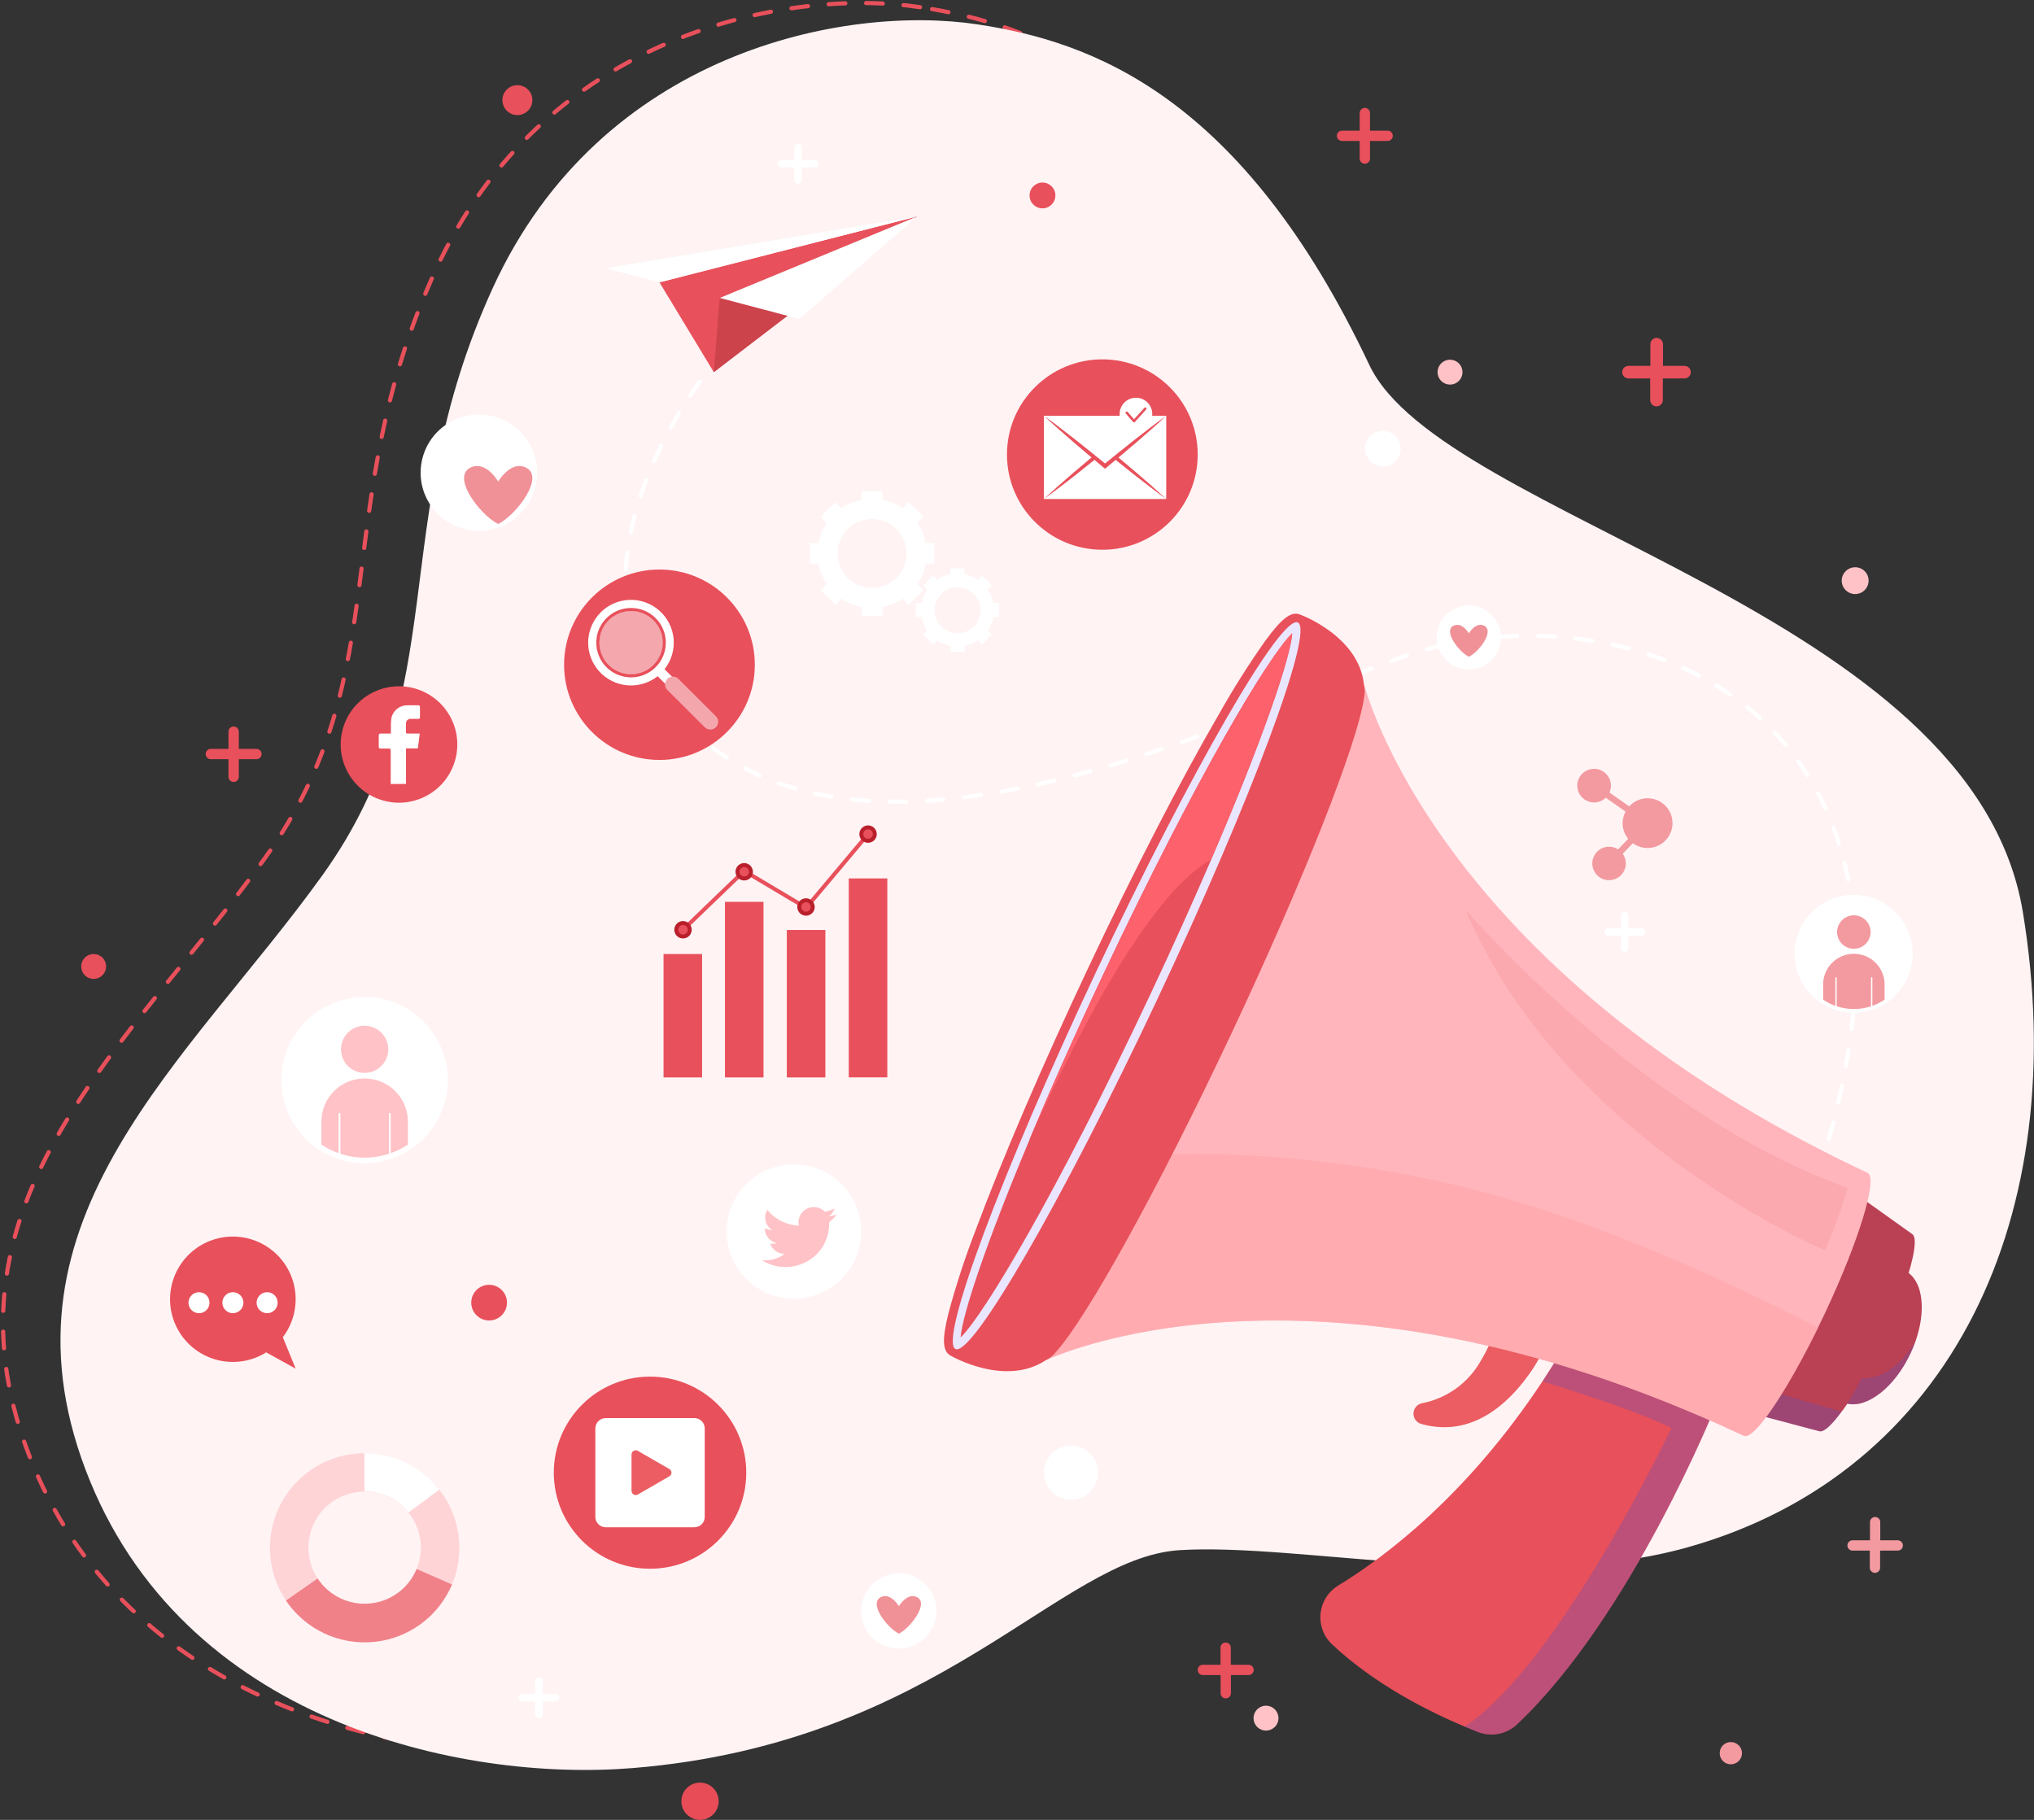 <svg width="513" height="459" viewBox="0 0 513 459" fill="none" xmlns="http://www.w3.org/2000/svg">
<rect x="0" y="0" width="513" height="459" fill="#333333" stroke="none"/>
<g clip-path="url(#clip0_812_732)">
<path d="M232.049 1.808C198.723 -3.226 137.085 8.548 109.772 68.344C82.459 128.14 100.542 169.436 66.868 216.359C33.195 263.282 -17.04 302.741 7.099 366.384C31.239 430.028 101.861 445.1 145.039 441.599C222.399 435.322 252.667 388.558 282.994 386.634C313.32 384.711 369.221 397.714 411.168 385.911C477.979 367.107 508.247 302.017 495.699 225.689C483.151 149.707 349.355 126.723 330.867 87.698C298.7 19.643 260.781 6.133 232.049 1.808Z" stroke="#E8505B" stroke-width="1.05" stroke-miterlimit="10" stroke-linecap="round" stroke-dasharray="4.2 5.25"/>
<path d="M246.538 6.147C213.212 1.114 151.574 12.888 124.261 72.684C96.948 132.48 115.031 173.776 81.358 220.698C47.684 267.621 -2.551 307.08 21.589 370.724C45.728 434.367 116.35 449.439 159.529 445.939C236.888 439.661 267.156 392.898 297.483 390.974C327.809 389.05 383.71 402.054 425.657 390.251C492.468 371.447 522.736 306.357 510.188 230.028C497.641 154.046 363.845 131.062 345.356 92.037C313.189 23.982 275.27 10.472 246.538 6.147Z" fill="#FFF3F4"/>
<path d="M180.031 93.86L166.324 71.208L231.31 54.589L180.031 93.86Z" fill="#E8505B"/>
<path d="M166.324 71.208L231.309 54.589L152.675 67.665L166.324 71.208Z" fill="white"/>
<path d="M181.524 75.143L180.031 93.86L231.31 54.589L181.524 75.143Z" fill="#CC434C"/>
<path d="M231.309 54.589L201.591 80.437L181.523 75.143L231.309 54.589Z" fill="white"/>
<path d="M176.481 96.304C176.481 96.304 142.199 140.667 166.339 174.702C210.111 236.436 319.55 176.611 356.513 164.764C410.269 147.552 502.031 177.782 455.187 306.039" stroke="white" stroke-width="1.05" stroke-miterlimit="10" stroke-linecap="round" stroke-dasharray="4.2 5.25"/>
<path d="M483.18 338.092C482.799 339.211 482.353 340.307 481.847 341.375C477.848 349.866 470.995 355.189 465.909 354.032C465.431 354.755 464.967 355.478 464.46 356.042C462.011 359.383 459.997 361.264 458.896 360.989L436.481 355.044L432.858 354.089L460.388 295.639L482.311 311.275C483.427 312.07 482.977 315.788 481.384 321.067C485.035 323.815 485.716 330.744 483.18 338.092Z" fill="#BA4054"/>
<g style="mix-blend-mode:multiply" opacity="0.3">
<path d="M464.518 356.042C462.069 359.383 460.055 361.264 458.954 360.989L436.539 355.044L445.841 350.632C445.841 350.632 456.448 353.771 464.518 356.042Z" fill="#5851BC"/>
</g>
<path d="M432.916 354.089C432.916 354.089 411.587 407.608 382.579 434.946C381.29 436.153 379.684 436.971 377.949 437.306C376.213 437.642 374.418 437.48 372.77 436.841C371.741 436.45 370.626 435.987 369.394 435.466C360.541 431.764 346.732 424.893 335.865 414.638C334.836 413.643 334.049 412.427 333.563 411.082C333.078 409.737 332.907 408.299 333.063 406.878C333.22 405.457 333.7 404.091 334.467 402.884C335.234 401.676 336.267 400.66 337.488 399.913C349.37 392.681 370.075 377.059 388.998 348.434C391.664 344.393 394.282 340.093 396.852 335.532L432.916 354.089Z" fill="#E8505B"/>
<g style="mix-blend-mode:multiply" opacity="0.3">
<path d="M432.917 354.089C432.917 354.089 411.588 407.608 382.58 434.946C381.29 436.153 379.685 436.971 377.949 437.306C376.214 437.642 374.418 437.48 372.771 436.841C371.742 436.45 370.626 435.987 369.395 435.466C393.201 419.859 421.557 360.165 421.557 360.165C412.979 355.825 393.824 349.895 389.042 348.434C391.708 344.393 394.326 340.093 396.896 335.532L432.917 354.089Z" fill="#5851BC"/>
</g>
<path d="M388.824 341.375C387.846 343.305 386.712 345.153 385.434 346.901C380.797 353.381 371.524 362.812 358.498 359.152C357.904 358.994 357.382 358.639 357.019 358.144C356.655 357.65 356.472 357.046 356.499 356.434C356.526 355.821 356.762 355.236 357.167 354.775C357.573 354.315 358.124 354.006 358.73 353.901C361.774 353.299 364.655 352.053 367.176 350.247C369.698 348.44 371.803 346.116 373.35 343.429C375.158 340.508 376.535 337.341 377.436 334.027L388.824 341.375Z" fill="#EB5D62"/>
<g style="mix-blend-mode:multiply" opacity="0.3">
<path d="M388.824 341.375C387.846 343.305 386.712 345.153 385.434 346.901C381.348 345.454 375.624 344.008 373.35 343.429C375.158 340.508 376.535 337.341 377.436 334.027L388.824 341.375Z" fill="#EB5D62"/>
</g>
<path d="M460.258 331.25C459.679 332.465 459.099 333.666 458.519 334.852C450.434 351.327 442.306 363.289 439.813 362.132C330.519 310.812 263.824 343.039 263.824 343.039L285.312 291.574L300.091 256.122L344.081 172.691C344.081 172.691 361.744 244.521 471.038 295.827C473.704 297.085 468.879 312.938 460.258 331.25Z" fill="#FFB5BB"/>
<g style="mix-blend-mode:multiply" opacity="0.63">
<path d="M458.549 334.852C450.464 351.327 442.335 363.289 439.843 362.132C330.549 310.812 263.854 343.039 263.854 343.039L285.312 291.574C285.312 291.574 328.375 287.379 379.653 302.206C408.328 310.378 438.51 324.596 458.549 334.852Z" fill="#FFA5AA"/>
</g>
<path d="M307.394 180.198C311 173.767 314.942 167.529 319.203 161.51C323.434 155.724 325.839 154.017 328.07 155.073C328.07 155.073 342.777 160.468 344.009 172.705C344.262 173.834 344.262 175.005 344.009 176.133C342.328 187.517 328.954 221.667 310.437 260.967C291.919 300.267 274.112 332.335 266.403 340.883C265.7 341.806 264.792 342.553 263.752 343.068C253.493 349.866 239.945 342.012 239.945 342.012C237.699 340.956 237.511 337.991 239.25 331.077C241.172 323.964 243.469 316.959 246.132 310.089C252.855 292.051 262.926 268.605 274.474 244.087C286.022 219.57 297.715 196.847 307.394 180.198Z" fill="#E8505B"/>
<path d="M291.809 252.212C315.65 201.61 331.55 158.98 327.321 156.994C323.092 155.008 300.336 194.419 276.494 245.021C252.653 295.623 236.753 338.253 240.982 340.239C245.211 342.224 267.967 302.813 291.809 252.212Z" fill="#EAE6FF"/>
<path d="M278.241 245.794C270.91 261.343 264.723 275.273 259.666 287.336V287.437C248.422 314.211 242.684 331.771 242.278 337.325C248.074 331.713 266.287 301.41 289.92 251.247C295.846 238.678 301.019 227.15 305.467 216.836C318.754 185.969 325.491 165.777 325.941 159.716C320.029 165.343 301.874 195.632 278.241 245.794Z" fill="#E8505B"/>
<path d="M259.666 287.336C281.907 238.316 296.585 221.711 305.409 216.836C318.696 185.969 325.434 165.777 325.883 159.716C320.087 165.343 301.874 195.632 278.242 245.794C270.91 261.343 264.723 275.273 259.666 287.336Z" fill="#FD616C"/>
<g style="mix-blend-mode:multiply" opacity="0.3">
<path d="M483.181 338.092C482.799 339.211 482.354 340.307 481.848 341.375C477.849 349.866 470.995 355.189 465.909 354.032C465.909 354.032 468.807 349.229 469.532 347.609C469.546 347.609 477.023 348.738 483.181 338.092Z" fill="#5851BC"/>
</g>
<path opacity="0.2" d="M369.655 229.493C369.655 229.493 413.935 281.087 465.981 299.587C464.438 304.964 462.536 310.231 460.287 315.354C460.287 315.354 394.142 287.611 369.655 229.493Z" fill="#ED757F"/>
<path d="M278.024 138.656C291.308 138.656 302.077 127.906 302.077 114.645C302.077 101.384 291.308 90.634 278.024 90.634C264.74 90.634 253.972 101.384 253.972 114.645C253.972 127.906 264.74 138.656 278.024 138.656Z" fill="#E8505B"/>
<g style="mix-blend-mode:multiply" opacity="0.5">
<path d="M295.585 106.314H264.723V127.302H295.585V106.314Z" fill="#E8505B"/>
</g>
<path d="M294.136 104.867H263.273V125.855H294.136V104.867Z" fill="white"/>
<path d="M263.288 125.855C268.084 121.386 273.329 116.988 278.386 112.837L278.705 112.562L279.038 112.837C284.08 117.061 289.34 121.429 294.136 125.855C288.819 122.008 283.501 117.712 278.386 113.56H279.038C273.923 117.712 268.606 122.008 263.288 125.855Z" fill="#E8505B"/>
<path d="M263.273 104.867L278.705 117.552L294.136 104.867" fill="white"/>
<path d="M263.288 104.867C268.606 108.715 273.923 113.025 279.038 117.162H278.386C280.676 115.325 283.878 112.692 286.167 110.913C288.79 108.859 291.427 106.82 294.136 104.867C291.702 107.153 289.195 109.337 286.674 111.521C284.153 113.705 281.067 116.222 278.705 118.232C273.547 113.893 268.186 109.452 263.288 104.867Z" fill="#E8505B"/>
<path d="M290.615 104.404C290.618 105.217 290.379 106.013 289.928 106.69C289.478 107.368 288.836 107.897 288.085 108.21C287.333 108.523 286.505 108.606 285.706 108.449C284.907 108.293 284.172 107.903 283.595 107.329C283.018 106.755 282.625 106.023 282.465 105.226C282.305 104.428 282.386 103.602 282.697 102.85C283.008 102.099 283.535 101.456 284.212 101.004C284.889 100.552 285.685 100.311 286.5 100.311C287.589 100.311 288.633 100.742 289.404 101.509C290.176 102.276 290.611 103.317 290.615 104.404Z" fill="white"/>
<path d="M284.182 104.101L286.007 106.212L288.847 103.074" stroke="#E8505B" stroke-width="0.62" stroke-linecap="round" stroke-linejoin="round"/>
<path d="M415.543 201.33C414.67 201.332 413.806 201.515 413.008 201.869C412.209 202.223 411.494 202.739 410.907 203.384L405.922 199.884C406.355 198.922 406.413 197.834 406.085 196.833C405.757 195.831 405.067 194.987 404.149 194.465C403.231 193.944 402.152 193.783 401.122 194.013C400.091 194.243 399.184 194.848 398.577 195.71C397.969 196.573 397.705 197.63 397.837 198.676C397.968 199.722 398.485 200.681 399.287 201.367C400.089 202.053 401.118 202.416 402.173 202.385C403.229 202.354 404.235 201.932 404.995 201.2L409.994 204.701C409.402 205.778 409.15 207.008 409.269 208.231C409.388 209.454 409.872 210.613 410.66 211.557L408.096 214.233C407.422 213.786 406.63 213.55 405.821 213.553C404.983 213.553 404.165 213.801 403.469 214.266C402.773 214.731 402.23 215.391 401.911 216.164C401.591 216.936 401.508 217.786 401.672 218.606C401.837 219.426 402.241 220.178 402.834 220.768C403.427 221.358 404.183 221.759 405.004 221.921C405.826 222.082 406.677 221.996 407.45 221.674C408.223 221.353 408.883 220.809 409.346 220.113C409.809 219.416 410.055 218.598 410.052 217.762C410.041 216.892 409.768 216.045 409.269 215.332L411.819 212.671C412.62 213.257 413.549 213.646 414.53 213.804C415.51 213.963 416.514 213.888 417.46 213.585C418.406 213.282 419.266 212.759 419.971 212.06C420.675 211.361 421.204 210.506 421.513 209.563C421.823 208.621 421.904 207.619 421.751 206.64C421.598 205.66 421.214 204.73 420.632 203.927C420.049 203.124 419.284 202.47 418.4 202.018C417.516 201.567 416.536 201.331 415.543 201.33Z" fill="#F39AA0"/>
<path d="M166.324 191.668C179.608 191.668 190.377 180.918 190.377 167.657C190.377 154.396 179.608 143.646 166.324 143.646C153.04 143.646 142.271 154.396 142.271 167.657C142.271 180.918 153.04 191.668 166.324 191.668Z" fill="#E8505B"/>
<path opacity="0.5" d="M159.152 170.058C163.561 170.058 167.135 166.49 167.135 162.088C167.135 157.687 163.561 154.119 159.152 154.119C154.742 154.119 151.168 157.687 151.168 162.088C151.168 166.49 154.742 170.058 159.152 170.058Z" fill="white"/>
<path d="M151.516 154.451C149.561 156.397 148.425 159.015 148.343 161.77C148.26 164.524 149.236 167.206 151.071 169.264C152.905 171.323 155.459 172.604 158.209 172.843C160.959 173.082 163.697 172.262 165.86 170.55L168.454 173.139L170.207 171.375L167.599 168.785C169.312 166.627 170.134 163.897 169.896 161.153C169.658 158.409 168.378 155.861 166.319 154.028C164.259 152.196 161.576 151.219 158.818 151.298C156.061 151.377 153.438 152.505 151.487 154.451H151.516ZM164.803 167.715C163.686 168.83 162.264 169.59 160.715 169.898C159.166 170.206 157.56 170.048 156.101 169.445C154.642 168.842 153.395 167.82 152.518 166.51C151.64 165.199 151.172 163.658 151.172 162.081C151.172 160.505 151.64 158.964 152.518 157.653C153.395 156.342 154.642 155.321 156.101 154.718C157.56 154.114 159.166 153.957 160.715 154.265C162.264 154.573 163.686 155.332 164.803 156.447C165.547 157.185 166.138 158.063 166.541 159.03C166.944 159.997 167.151 161.034 167.151 162.081C167.151 163.129 166.944 164.165 166.541 165.132C166.138 166.099 165.547 166.977 164.803 167.715Z" fill="white"/>
<path d="M152.965 155.898C151.738 157.121 150.902 158.68 150.563 160.378C150.224 162.076 150.397 163.836 151.06 165.436C151.723 167.036 152.846 168.403 154.288 169.365C155.73 170.327 157.425 170.841 159.16 170.841C160.894 170.841 162.589 170.327 164.031 169.365C165.473 168.403 166.597 167.036 167.26 165.436C167.923 163.836 168.096 162.076 167.756 160.378C167.417 158.68 166.581 157.121 165.354 155.898C163.71 154.259 161.482 153.339 159.16 153.339C156.837 153.339 154.609 154.259 152.965 155.898ZM164.803 167.715C163.687 168.83 162.264 169.59 160.716 169.898C159.167 170.206 157.561 170.048 156.102 169.445C154.643 168.842 153.396 167.82 152.518 166.51C151.641 165.199 151.173 163.658 151.173 162.081C151.173 160.505 151.641 158.964 152.518 157.653C153.396 156.342 154.643 155.321 156.102 154.718C157.561 154.115 159.167 153.957 160.716 154.265C162.264 154.573 163.687 155.332 164.803 156.447C165.548 157.185 166.138 158.063 166.541 159.03C166.945 159.997 167.152 161.034 167.152 162.081C167.152 163.129 166.945 164.166 166.541 165.132C166.138 166.099 165.548 166.977 164.803 167.715Z" fill="#E8505B"/>
<path d="M180.553 183.438C180.181 183.806 179.678 184.013 179.154 184.013C178.631 184.013 178.128 183.806 177.756 183.438L168.309 174.007C167.941 173.638 167.734 173.139 167.734 172.619C167.734 172.098 167.941 171.599 168.309 171.23C168.491 171.044 168.709 170.896 168.949 170.796C169.189 170.695 169.447 170.643 169.707 170.643C169.968 170.643 170.226 170.695 170.466 170.796C170.706 170.896 170.923 171.044 171.106 171.23L180.553 180.646C180.922 181.018 181.129 181.519 181.129 182.042C181.129 182.565 180.922 183.067 180.553 183.438Z" fill="#F3A7AD"/>
<g style="mix-blend-mode:multiply" opacity="0.63">
<path d="M110.801 375.699C107.572 371.574 103.074 368.624 97.999 367.303C92.924 365.983 87.555 366.366 82.721 368.393C77.885 370.421 73.853 373.98 71.245 378.522C68.636 383.064 67.598 388.336 68.288 393.525C68.979 398.715 71.361 403.534 75.066 407.238C78.772 410.942 83.595 413.327 88.793 414.024C93.991 414.721 99.273 413.691 103.827 411.094C108.38 408.497 111.951 404.476 113.989 399.652C115.637 395.74 116.21 391.459 115.65 387.251C115.089 383.044 113.416 379.061 110.801 375.714V375.699ZM91.965 404.498C89.566 404.499 87.207 403.892 85.108 402.734C83.008 401.576 81.238 399.905 79.962 397.877C78.686 395.85 77.947 393.532 77.813 391.142C77.679 388.751 78.155 386.366 79.196 384.209C80.238 382.052 81.811 380.195 83.767 378.81C85.724 377.426 88.001 376.56 90.384 376.293C92.768 376.027 95.18 376.369 97.395 377.287C99.61 378.205 101.556 379.67 103.049 381.543C104.715 383.624 105.758 386.132 106.058 388.779C106.358 391.426 105.902 394.103 104.743 396.503C103.585 398.902 101.77 400.926 99.51 402.34C97.249 403.755 94.633 404.503 91.965 404.498Z" fill="#FFC2C6"/>
</g>
<path d="M110.801 375.699L103.02 381.485C101.696 379.819 100.011 378.474 98.091 377.552C96.171 376.63 94.066 376.155 91.936 376.162V366.5C95.575 366.495 99.167 367.321 102.437 368.916C105.707 370.51 108.568 372.831 110.801 375.699Z" fill="white"/>
<g style="mix-blend-mode:multiply" opacity="0.63">
<path d="M114.003 399.638C112.325 403.601 109.606 407.038 106.134 409.586C102.661 412.134 98.563 413.698 94.274 414.113C89.984 414.528 85.662 413.778 81.763 411.943C77.865 410.108 74.536 407.256 72.128 403.688L80.112 398.119C81.531 400.27 83.51 401.994 85.837 403.105C88.164 404.216 90.751 404.673 93.319 404.426C95.887 404.179 98.338 403.238 100.41 401.703C102.482 400.169 104.096 398.1 105.077 395.718L114.003 399.638Z" fill="#E8505B"/>
</g>
<path d="M205.46 40.341H202.214V37.101C202.186 36.87 202.073 36.657 201.899 36.503C201.724 36.349 201.499 36.264 201.265 36.264C201.032 36.264 200.807 36.349 200.632 36.503C200.457 36.657 200.345 36.87 200.316 37.101V40.341H197.071C196.818 40.345 196.577 40.447 196.398 40.625C196.22 40.803 196.118 41.044 196.114 41.296C196.118 41.547 196.22 41.786 196.399 41.962C196.578 42.138 196.819 42.236 197.071 42.236H200.316V45.491C200.345 45.722 200.457 45.934 200.632 46.089C200.807 46.243 201.032 46.328 201.265 46.328C201.499 46.328 201.724 46.243 201.899 46.089C202.073 45.934 202.186 45.722 202.214 45.491V42.236H205.46C205.707 42.244 205.948 42.154 206.13 41.986C206.311 41.819 206.419 41.586 206.431 41.339C206.437 41.209 206.416 41.079 206.37 40.957C206.323 40.835 206.253 40.724 206.162 40.631C206.071 40.537 205.961 40.463 205.841 40.414C205.72 40.364 205.591 40.339 205.46 40.341Z" fill="white"/>
<path d="M414.036 234.121H410.733V230.824C410.704 230.592 410.592 230.38 410.417 230.225C410.242 230.071 410.017 229.986 409.784 229.986C409.55 229.986 409.325 230.071 409.151 230.225C408.976 230.38 408.863 230.592 408.835 230.824V234.064H405.589C405.337 234.067 405.096 234.169 404.917 234.347C404.739 234.526 404.637 234.766 404.633 235.018C404.637 235.269 404.739 235.508 404.918 235.684C405.097 235.86 405.338 235.958 405.589 235.958H408.835V239.213C408.863 239.444 408.976 239.657 409.151 239.811C409.325 239.965 409.55 240.05 409.784 240.05C410.017 240.05 410.242 239.965 410.417 239.811C410.592 239.657 410.704 239.444 410.733 239.213V235.958H413.978C414.103 235.96 414.227 235.937 414.343 235.891C414.459 235.845 414.565 235.776 414.654 235.688C414.743 235.601 414.814 235.496 414.862 235.381C414.91 235.266 414.935 235.143 414.935 235.018C414.921 234.785 414.822 234.565 414.656 234.399C414.491 234.234 414.27 234.135 414.036 234.121Z" fill="white"/>
<path d="M140.055 427.265H136.881V424.025C136.881 423.772 136.781 423.529 136.601 423.35C136.422 423.171 136.179 423.07 135.925 423.07C135.671 423.07 135.428 423.171 135.249 423.35C135.069 423.529 134.969 423.772 134.969 424.025V427.265H131.723C131.472 427.269 131.232 427.371 131.056 427.55C130.88 427.728 130.781 427.969 130.781 428.22C130.781 428.469 130.881 428.708 131.057 428.885C131.234 429.061 131.473 429.16 131.723 429.16H134.969V432.414C134.969 432.668 135.069 432.91 135.249 433.089C135.428 433.268 135.671 433.369 135.925 433.369C136.179 433.369 136.422 433.268 136.601 433.089C136.781 432.91 136.881 432.668 136.881 432.414V429.16H140.127C140.377 429.16 140.616 429.061 140.793 428.885C140.97 428.708 141.069 428.469 141.069 428.22C141.069 428.089 141.043 427.96 140.991 427.84C140.939 427.721 140.864 427.613 140.769 427.523C140.673 427.434 140.561 427.365 140.438 427.32C140.316 427.276 140.185 427.257 140.055 427.265Z" fill="white"/>
<path d="M314.87 419.874H310.422V415.433C310.388 415.113 310.237 414.817 309.997 414.602C309.758 414.387 309.447 414.268 309.125 414.268C308.803 414.268 308.493 414.387 308.253 414.602C308.014 414.817 307.862 415.113 307.828 415.433V419.874H303.38C303.034 419.874 302.703 420.011 302.458 420.255C302.213 420.499 302.076 420.83 302.076 421.176C302.076 421.521 302.213 421.852 302.458 422.096C302.703 422.34 303.034 422.477 303.38 422.477H307.857V426.918C307.838 427.099 307.857 427.283 307.914 427.457C307.97 427.63 308.063 427.79 308.185 427.926C308.307 428.061 308.457 428.17 308.624 428.244C308.791 428.318 308.971 428.357 309.154 428.357C309.337 428.357 309.518 428.318 309.685 428.244C309.852 428.17 310.001 428.061 310.124 427.926C310.246 427.79 310.338 427.63 310.395 427.457C310.451 427.283 310.47 427.099 310.451 426.918V422.477H314.899C315.245 422.477 315.577 422.34 315.821 422.096C316.066 421.852 316.203 421.521 316.203 421.176C316.203 420.83 316.066 420.499 315.821 420.255C315.577 420.011 315.245 419.874 314.899 419.874H314.87Z" fill="#E8505B"/>
<path d="M64.681 188.877H60.232V184.537C60.232 184.366 60.199 184.197 60.133 184.039C60.068 183.881 59.972 183.738 59.851 183.617C59.73 183.496 59.586 183.4 59.428 183.335C59.269 183.269 59.1 183.236 58.928 183.236C58.757 183.236 58.588 183.269 58.429 183.335C58.271 183.4 58.127 183.496 58.006 183.617C57.885 183.738 57.789 183.881 57.724 184.039C57.658 184.197 57.624 184.366 57.624 184.537V188.877H53.176C52.83 188.877 52.499 189.014 52.254 189.258C52.01 189.502 51.872 189.833 51.872 190.178C51.872 190.524 52.01 190.855 52.254 191.099C52.499 191.343 52.83 191.48 53.176 191.48H57.624V195.921C57.624 196.092 57.658 196.261 57.724 196.419C57.789 196.577 57.885 196.72 58.006 196.841C58.127 196.962 58.271 197.058 58.429 197.123C58.588 197.189 58.757 197.223 58.928 197.223C59.1 197.223 59.269 197.189 59.428 197.123C59.586 197.058 59.73 196.962 59.851 196.841C59.972 196.72 60.068 196.577 60.133 196.419C60.199 196.261 60.232 196.092 60.232 195.921V191.48H64.681C65.027 191.48 65.358 191.343 65.603 191.099C65.847 190.855 65.985 190.524 65.985 190.178C65.985 189.833 65.847 189.502 65.603 189.258C65.358 189.014 65.027 188.877 64.681 188.877Z" fill="#E8505B"/>
<path d="M424.874 92.269H419.426V86.816C419.426 86.394 419.258 85.989 418.959 85.691C418.66 85.392 418.255 85.225 417.832 85.225C417.41 85.225 417.004 85.392 416.705 85.691C416.406 85.989 416.239 86.394 416.239 86.816V92.269H410.732C410.523 92.269 410.316 92.31 410.123 92.39C409.929 92.47 409.753 92.587 409.605 92.735C409.457 92.882 409.34 93.058 409.26 93.251C409.18 93.444 409.139 93.651 409.139 93.86C409.139 94.069 409.18 94.276 409.26 94.469C409.34 94.662 409.457 94.837 409.605 94.985C409.753 95.132 409.929 95.25 410.123 95.33C410.316 95.41 410.523 95.451 410.732 95.451H416.195V100.904C416.195 101.326 416.363 101.731 416.662 102.029C416.961 102.327 417.366 102.495 417.789 102.495C418.212 102.495 418.617 102.327 418.916 102.029C419.215 101.731 419.383 101.326 419.383 100.904V95.451H424.845C425.268 95.451 425.673 95.283 425.972 94.985C426.271 94.686 426.439 94.282 426.439 93.86C426.439 93.438 426.271 93.033 425.972 92.735C425.673 92.436 425.268 92.269 424.845 92.269H424.874Z" fill="#E8505B"/>
<path d="M478.674 388.486H474.225V384.045C474.245 383.864 474.226 383.68 474.169 383.507C474.113 383.333 474.02 383.173 473.898 383.038C473.776 382.902 473.626 382.793 473.459 382.719C473.292 382.645 473.112 382.607 472.929 382.607C472.746 382.607 472.565 382.645 472.398 382.719C472.231 382.793 472.082 382.902 471.959 383.038C471.837 383.173 471.745 383.333 471.688 383.507C471.632 383.68 471.613 383.864 471.632 384.045V388.486H467.242C466.896 388.486 466.564 388.623 466.32 388.867C466.075 389.111 465.938 389.442 465.938 389.788C465.938 390.133 466.075 390.464 466.32 390.708C466.564 390.952 466.896 391.089 467.242 391.089H471.588V395.53C471.622 395.85 471.773 396.146 472.013 396.361C472.252 396.576 472.563 396.695 472.885 396.695C473.207 396.695 473.518 396.576 473.757 396.361C473.997 396.146 474.148 395.85 474.182 395.53V391.089H478.63C478.976 391.089 479.308 390.952 479.552 390.708C479.797 390.464 479.934 390.133 479.934 389.788C479.934 389.442 479.797 389.111 479.552 388.867C479.308 388.623 478.976 388.486 478.63 388.486H478.674Z" fill="#F39AA0"/>
<path d="M350.022 32.95H345.53V28.509C345.53 28.164 345.393 27.833 345.149 27.589C344.904 27.345 344.572 27.208 344.226 27.208C343.88 27.208 343.549 27.345 343.304 27.589C343.06 27.833 342.922 28.164 342.922 28.509V32.95H338.474C338.128 32.95 337.797 33.087 337.552 33.331C337.307 33.575 337.17 33.907 337.17 34.252C337.17 34.597 337.307 34.928 337.552 35.172C337.797 35.416 338.128 35.554 338.474 35.554H342.922V39.994C342.922 40.34 343.06 40.67 343.304 40.915C343.549 41.159 343.88 41.296 344.226 41.296C344.572 41.296 344.904 41.159 345.149 40.915C345.393 40.67 345.53 40.34 345.53 39.994V35.554H349.979C350.324 35.554 350.656 35.416 350.901 35.172C351.145 34.928 351.283 34.597 351.283 34.252C351.283 33.907 351.145 33.575 350.901 33.331C350.656 33.087 350.324 32.95 349.979 32.95H350.022Z" fill="#E8505B"/>
<path d="M123.363 333.044C125.851 333.044 127.869 331.03 127.869 328.545C127.869 326.061 125.851 324.047 123.363 324.047C120.874 324.047 118.856 326.061 118.856 328.545C118.856 331.03 120.874 333.044 123.363 333.044Z" fill="#E8505B"/>
<path d="M348.776 117.668C351.264 117.668 353.282 115.654 353.282 113.17C353.282 110.685 351.264 108.671 348.776 108.671C346.287 108.671 344.27 110.685 344.27 113.17C344.27 115.654 346.287 117.668 348.776 117.668Z" fill="white"/>
<path d="M270.098 378.245C273.867 378.245 276.923 375.195 276.923 371.432C276.923 367.67 273.867 364.62 270.098 364.62C266.329 364.62 263.273 367.67 263.273 371.432C263.273 375.195 266.329 378.245 270.098 378.245Z" fill="white"/>
<path d="M471.284 146.452C471.284 147.122 471.085 147.776 470.713 148.333C470.34 148.889 469.811 149.323 469.191 149.579C468.571 149.836 467.89 149.903 467.232 149.772C466.574 149.641 465.97 149.319 465.496 148.846C465.022 148.372 464.699 147.769 464.568 147.113C464.437 146.456 464.504 145.776 464.761 145.157C465.018 144.539 465.452 144.01 466.01 143.638C466.568 143.266 467.223 143.068 467.893 143.068C468.339 143.066 468.781 143.152 469.193 143.321C469.606 143.491 469.98 143.74 470.295 144.055C470.61 144.37 470.86 144.743 471.03 145.155C471.2 145.566 471.286 146.007 471.284 146.452Z" fill="#FFC2C6"/>
<path d="M26.762 243.755C26.762 244.376 26.578 244.982 26.232 245.499C25.887 246.015 25.396 246.417 24.821 246.655C24.247 246.892 23.614 246.954 23.004 246.833C22.395 246.712 21.834 246.413 21.395 245.974C20.955 245.535 20.655 244.976 20.534 244.367C20.413 243.758 20.475 243.127 20.713 242.554C20.951 241.98 21.354 241.49 21.871 241.145C22.388 240.8 22.996 240.616 23.618 240.616C24.452 240.616 25.252 240.947 25.841 241.535C26.431 242.124 26.762 242.922 26.762 243.755Z" fill="#E8505B"/>
<path d="M322.448 433.326C322.451 433.948 322.269 434.557 321.925 435.075C321.58 435.593 321.089 435.998 320.514 436.237C319.939 436.477 319.306 436.54 318.695 436.419C318.083 436.299 317.522 435.999 317.081 435.56C316.64 435.12 316.341 434.559 316.22 433.949C316.099 433.339 316.162 432.706 316.402 432.132C316.642 431.558 317.047 431.068 317.567 430.724C318.086 430.38 318.696 430.198 319.319 430.201C320.148 430.205 320.942 430.536 321.528 431.121C322.114 431.706 322.445 432.498 322.448 433.326Z" fill="#FFC2C6"/>
<path d="M368.859 93.86C368.859 94.481 368.674 95.087 368.329 95.604C367.983 96.12 367.492 96.522 366.918 96.76C366.343 96.997 365.711 97.059 365.101 96.938C364.491 96.817 363.931 96.518 363.491 96.079C363.052 95.64 362.752 95.081 362.631 94.472C362.509 93.863 362.572 93.232 362.81 92.659C363.048 92.085 363.451 91.595 363.968 91.25C364.485 90.905 365.093 90.721 365.715 90.721C366.128 90.721 366.536 90.802 366.918 90.96C367.299 91.118 367.646 91.349 367.938 91.64C368.23 91.932 368.461 92.278 368.619 92.659C368.777 93.039 368.859 93.448 368.859 93.86Z" fill="#FFC2C6"/>
<path d="M130.492 29.03C132.58 29.03 134.273 27.34 134.273 25.255C134.273 23.17 132.58 21.48 130.492 21.48C128.403 21.48 126.71 23.17 126.71 25.255C126.71 27.34 128.403 29.03 130.492 29.03Z" fill="#E8505B"/>
<path d="M176.554 459C179.155 459 181.263 456.895 181.263 454.299C181.263 451.703 179.155 449.598 176.554 449.598C173.953 449.598 171.845 451.703 171.845 454.299C171.845 456.895 173.953 459 176.554 459Z" fill="#E74C57"/>
<path d="M436.539 444.984C438.091 444.984 439.349 443.728 439.349 442.178C439.349 440.628 438.091 439.372 436.539 439.372C434.986 439.372 433.728 440.628 433.728 442.178C433.728 443.728 434.986 444.984 436.539 444.984Z" fill="#F39AA0"/>
<path d="M262.926 52.549C264.727 52.549 266.186 51.092 266.186 49.295C266.186 47.497 264.727 46.04 262.926 46.04C261.126 46.04 259.666 47.497 259.666 49.295C259.666 51.092 261.126 52.549 262.926 52.549Z" fill="#E8505B"/>
<path d="M91.964 293.382C103.559 293.382 112.959 283.999 112.959 272.423C112.959 260.848 103.559 251.464 91.964 251.464C80.369 251.464 70.969 260.848 70.969 272.423C70.969 283.999 80.369 293.382 91.964 293.382Z" fill="white"/>
<path d="M97.919 264.656C97.919 265.832 97.57 266.981 96.915 267.959C96.261 268.936 95.331 269.698 94.243 270.148C93.155 270.598 91.957 270.716 90.802 270.486C89.647 270.257 88.586 269.691 87.753 268.859C86.92 268.028 86.353 266.969 86.123 265.816C85.893 264.662 86.011 263.467 86.462 262.381C86.913 261.295 87.676 260.366 88.655 259.713C89.635 259.06 90.786 258.711 91.964 258.711C93.543 258.711 95.058 259.337 96.175 260.452C97.292 261.567 97.919 263.079 97.919 264.656Z" fill="#FFC2C6"/>
<path d="M102.875 282.896V288.681C99.644 290.832 95.848 291.98 91.964 291.98C88.081 291.98 84.284 290.832 81.054 288.681V282.896C81.054 281.465 81.336 280.049 81.884 278.727C82.433 277.406 83.236 276.205 84.249 275.194C85.263 274.182 86.465 273.38 87.789 272.833C89.113 272.285 90.531 272.004 91.964 272.004C93.397 272.004 94.816 272.285 96.14 272.833C97.463 273.38 98.666 274.182 99.679 275.194C100.692 276.205 101.496 277.406 102.044 278.727C102.593 280.049 102.875 281.465 102.875 282.896Z" fill="#FFC2C6"/>
<path d="M85.618 280.943V291.531" stroke="white" stroke-width="0.46" stroke-miterlimit="10" stroke-linecap="round"/>
<path d="M98.311 280.943V291.531" stroke="white" stroke-width="0.46" stroke-miterlimit="10" stroke-linecap="round"/>
<path d="M481.996 243.988C483.894 235.997 478.943 227.984 470.939 226.089C462.935 224.194 454.907 229.136 453.009 237.126C451.111 245.117 456.061 253.131 464.066 255.025C472.07 256.92 480.098 251.979 481.996 243.988Z" fill="white"/>
<path d="M471.792 235.076C471.792 235.911 471.544 236.728 471.079 237.423C470.614 238.117 469.953 238.658 469.18 238.978C468.407 239.298 467.556 239.381 466.736 239.219C465.915 239.056 465.161 238.653 464.569 238.063C463.978 237.472 463.575 236.719 463.411 235.9C463.248 235.081 463.332 234.232 463.652 233.46C463.972 232.688 464.515 232.028 465.211 231.564C465.906 231.1 466.724 230.852 467.561 230.852C468.683 230.852 469.759 231.297 470.553 232.089C471.346 232.882 471.792 233.956 471.792 235.076Z" fill="#F39AA0"/>
<path d="M475.312 247.964V252.144C473.019 253.671 470.324 254.487 467.568 254.487C464.811 254.487 462.116 253.671 459.823 252.144V247.964C459.91 245.971 460.763 244.089 462.206 242.709C463.649 241.33 465.57 240.56 467.568 240.56C469.566 240.56 471.487 241.33 472.93 242.709C474.373 244.089 475.226 245.971 475.312 247.964Z" fill="#F39AA0"/>
<path d="M463.069 246.633V254.14" stroke="white" stroke-width="0.33" stroke-miterlimit="10" stroke-linecap="round"/>
<path d="M472.066 246.633V254.14" stroke="white" stroke-width="0.33" stroke-miterlimit="10" stroke-linecap="round"/>
<path d="M163.948 395.66C177.351 395.66 188.217 384.813 188.217 371.432C188.217 358.052 177.351 347.204 163.948 347.204C150.544 347.204 139.678 358.052 139.678 371.432C139.678 384.813 150.544 395.66 163.948 395.66Z" fill="#E8505B"/>
<g style="mix-blend-mode:multiply" opacity="0.5">
<path d="M176.931 359.456H154.559C153.119 359.456 151.951 360.621 151.951 362.059V384.392C151.951 385.83 153.119 386.996 154.559 386.996H176.931C178.371 386.996 179.539 385.83 179.539 384.392V362.059C179.539 360.621 178.371 359.456 176.931 359.456Z" fill="#E8505B"/>
</g>
<path d="M175.134 357.662H152.762C151.322 357.662 150.154 358.828 150.154 360.266V382.599C150.154 384.037 151.322 385.202 152.762 385.202H175.134C176.575 385.202 177.742 384.037 177.742 382.599V360.266C177.742 358.828 176.575 357.662 175.134 357.662Z" fill="white"/>
<path d="M160.862 365.921L168.831 370.521C168.99 370.614 169.122 370.747 169.214 370.907C169.306 371.067 169.354 371.248 169.354 371.432C169.354 371.617 169.306 371.798 169.214 371.957C169.122 372.117 168.99 372.25 168.831 372.344L160.862 376.943C160.701 377.034 160.52 377.081 160.336 377.081C160.151 377.08 159.97 377.031 159.811 376.939C159.651 376.847 159.518 376.715 159.426 376.556C159.333 376.397 159.284 376.216 159.282 376.032V366.789C159.291 366.609 159.345 366.434 159.441 366.281C159.537 366.127 159.67 366.001 159.829 365.914C159.987 365.827 160.165 365.782 160.346 365.783C160.527 365.785 160.704 365.832 160.862 365.921Z" fill="#EB5D62"/>
<path d="M192.565 227.453H182.843V271.743H192.565V227.453Z" fill="#E8505B"/>
<path d="M208.17 234.555H198.447V271.743H208.17V234.555Z" fill="#E8505B"/>
<path d="M177.076 240.616H167.354V271.743H177.076V240.616Z" fill="#E8505B"/>
<path d="M223.79 221.552H214.067V271.729H223.79V221.552Z" fill="#E8505B"/>
<path d="M172.222 234.555L187.696 219.657L203.316 228.958L218.936 210.371" stroke="#E8505B" stroke-miterlimit="10"/>
<path d="M173.961 234.483C173.964 234.818 173.867 235.147 173.682 235.427C173.498 235.707 173.234 235.926 172.924 236.057C172.615 236.187 172.274 236.223 171.944 236.159C171.614 236.095 171.311 235.935 171.072 235.699C170.834 235.463 170.671 235.162 170.604 234.833C170.537 234.504 170.57 234.163 170.698 233.853C170.826 233.543 171.043 233.278 171.322 233.091C171.601 232.905 171.93 232.805 172.266 232.805C172.713 232.805 173.142 232.981 173.459 233.296C173.777 233.61 173.957 234.037 173.961 234.483Z" fill="#E8505B" stroke="#BA202B" stroke-miterlimit="10"/>
<path d="M189.391 219.874C189.391 220.209 189.292 220.536 189.106 220.814C188.92 221.092 188.655 221.309 188.345 221.437C188.035 221.565 187.694 221.599 187.365 221.534C187.037 221.468 186.735 221.307 186.497 221.071C186.26 220.834 186.099 220.532 186.034 220.204C185.968 219.876 186.002 219.536 186.13 219.226C186.258 218.917 186.476 218.653 186.754 218.467C187.033 218.281 187.361 218.182 187.696 218.182C188.145 218.185 188.574 218.365 188.891 218.681C189.208 218.998 189.388 219.426 189.391 219.874Z" fill="#E8505B" stroke="#BA202B" stroke-miterlimit="10"/>
<path d="M204.982 228.755C204.982 229.09 204.883 229.417 204.697 229.695C204.51 229.974 204.246 230.191 203.936 230.319C203.626 230.447 203.285 230.48 202.956 230.415C202.627 230.35 202.325 230.188 202.088 229.952C201.851 229.715 201.69 229.414 201.624 229.085C201.559 228.757 201.593 228.417 201.721 228.107C201.849 227.798 202.066 227.534 202.345 227.348C202.624 227.162 202.952 227.063 203.287 227.063C203.737 227.063 204.168 227.241 204.486 227.558C204.804 227.876 204.982 228.306 204.982 228.755Z" fill="#E8505B" stroke="#BA202B" stroke-miterlimit="10"/>
<path d="M220.631 210.371C220.631 210.705 220.531 211.033 220.345 211.311C220.159 211.589 219.894 211.806 219.584 211.934C219.275 212.062 218.934 212.096 218.605 212.031C218.276 211.965 217.974 211.804 217.737 211.567C217.5 211.331 217.338 211.029 217.273 210.701C217.207 210.373 217.241 210.032 217.369 209.723C217.498 209.414 217.715 209.15 217.994 208.964C218.272 208.778 218.6 208.678 218.936 208.678C219.158 208.678 219.379 208.722 219.584 208.807C219.79 208.892 219.977 209.017 220.134 209.174C220.292 209.331 220.417 209.518 220.502 209.723C220.587 209.928 220.631 210.149 220.631 210.371Z" fill="#E8505B" stroke="#BA202B" stroke-miterlimit="10"/>
<path d="M71.331 337.267C73.725 334.126 74.856 330.205 74.502 326.274C74.147 322.343 72.332 318.687 69.414 316.024C66.496 313.361 62.685 311.884 58.731 311.883C54.778 311.882 50.967 313.358 48.047 316.02C45.128 318.682 43.312 322.338 42.956 326.269C42.6 330.2 43.73 334.121 46.123 337.263C48.516 340.405 52.001 342.539 55.89 343.246C59.78 343.954 63.794 343.183 67.144 341.086L74.577 345.208L71.331 337.267Z" fill="#E8505B"/>
<path d="M52.843 328.56C52.843 329.083 52.688 329.595 52.396 330.03C52.105 330.466 51.691 330.805 51.206 331.005C50.722 331.206 50.189 331.258 49.674 331.156C49.16 331.054 48.687 330.802 48.317 330.431C47.946 330.061 47.693 329.59 47.591 329.076C47.489 328.563 47.541 328.03 47.742 327.547C47.943 327.063 48.282 326.65 48.718 326.359C49.154 326.068 49.667 325.913 50.192 325.913C50.895 325.913 51.569 326.192 52.066 326.688C52.564 327.184 52.843 327.858 52.843 328.56Z" fill="white"/>
<path d="M61.391 328.56C61.391 329.083 61.236 329.595 60.944 330.03C60.653 330.466 60.239 330.805 59.754 331.005C59.27 331.206 58.737 331.258 58.222 331.156C57.708 331.054 57.235 330.802 56.865 330.431C56.494 330.061 56.241 329.59 56.139 329.076C56.036 328.563 56.089 328.03 56.29 327.547C56.49 327.063 56.83 326.65 57.266 326.359C57.702 326.068 58.215 325.913 58.739 325.913C59.443 325.913 60.117 326.192 60.614 326.688C61.112 327.184 61.391 327.858 61.391 328.56Z" fill="white"/>
<path d="M70.028 328.56C70.028 329.083 69.872 329.595 69.581 330.03C69.29 330.466 68.875 330.805 68.391 331.005C67.906 331.206 67.373 331.258 66.859 331.156C66.344 331.054 65.872 330.802 65.501 330.431C65.13 330.061 64.878 329.59 64.776 329.076C64.673 328.563 64.726 328.03 64.926 327.547C65.127 327.063 65.467 326.65 65.903 326.359C66.339 326.068 66.852 325.913 67.376 325.913C68.079 325.913 68.754 326.192 69.251 326.688C69.748 327.184 70.028 327.858 70.028 328.56Z" fill="white"/>
<path d="M378.552 160.772C378.555 162.373 378.082 163.938 377.193 165.27C376.304 166.602 375.039 167.64 373.559 168.254C372.078 168.868 370.448 169.029 368.876 168.718C367.303 168.406 365.859 167.636 364.725 166.504C363.591 165.372 362.82 163.93 362.507 162.361C362.195 160.791 362.357 159.164 362.972 157.686C363.587 156.208 364.627 154.945 365.961 154.058C367.295 153.17 368.863 152.698 370.467 152.701C372.611 152.701 374.667 153.551 376.184 155.065C377.7 156.579 378.552 158.632 378.552 160.772Z" fill="white"/>
<g style="mix-blend-mode:multiply" opacity="0.63">
<path d="M374.147 157.735C372.089 156.925 370.466 159.745 370.466 159.745C370.466 159.745 368.829 156.925 366.772 157.735C363.743 158.921 367.931 164.403 370.466 165.647C373.06 164.403 377.175 158.921 374.147 157.735Z" fill="#E8505B"/>
</g>
<path d="M236.207 406.306C236.207 408.183 235.65 410.017 234.606 411.578C233.561 413.138 232.077 414.354 230.34 415.072C228.603 415.791 226.692 415.978 224.848 415.612C223.004 415.246 221.311 414.343 219.981 413.016C218.652 411.689 217.747 409.998 217.38 408.157C217.013 406.317 217.201 404.409 217.921 402.675C218.64 400.941 219.859 399.459 221.422 398.417C222.985 397.374 224.822 396.817 226.702 396.817C229.223 396.817 231.641 397.817 233.423 399.597C235.206 401.376 236.207 403.789 236.207 406.306Z" fill="white"/>
<g style="mix-blend-mode:multiply" opacity="0.63">
<path d="M231.063 402.733C228.658 401.793 226.716 405.106 226.716 405.106C226.716 405.106 224.789 401.793 222.369 402.733C218.805 404.18 223.731 410.573 226.716 412.034C229.614 410.573 234.599 404.136 231.063 402.733Z" fill="#E8505B"/>
</g>
<path d="M135.317 121.418C136.532 113.407 131.012 105.928 122.987 104.714C114.962 103.5 107.47 109.011 106.254 117.022C105.038 125.034 110.559 132.512 118.584 133.726C126.609 134.94 134.101 129.43 135.317 121.418Z" fill="white"/>
<g style="mix-blend-mode:multiply" opacity="0.63">
<path d="M132.346 117.798C128.622 116.352 125.652 121.458 125.652 121.458C125.652 121.458 122.754 116.337 118.958 117.798C113.466 119.954 121.059 129.891 125.652 132.162C130.245 129.891 137.838 119.954 132.346 117.798Z" fill="#E8505B"/>
</g>
<path d="M235.656 142.157V136.935H233.454C233.113 135.116 232.398 133.387 231.353 131.858L232.903 130.31L229.194 126.622L227.658 128.155C226.117 127.121 224.382 126.408 222.558 126.058V123.873H217.327V126.058C215.506 126.4 213.771 127.103 212.227 128.126L210.691 126.68L206.996 130.368L208.532 131.916C207.499 133.451 206.785 135.177 206.431 136.993H204.243V142.214H206.431C206.782 144.035 207.496 145.767 208.532 147.306L206.996 148.839L210.691 152.542L212.241 150.994C213.773 152.037 215.505 152.752 217.327 153.092V155.29H222.558V153.092C224.385 152.752 226.122 152.038 227.658 150.994L229.194 152.542L232.903 148.839L231.353 147.306C232.401 145.773 233.116 144.039 233.454 142.214L235.656 142.157ZM219.95 148.275C218.23 148.275 216.549 147.766 215.12 146.812C213.69 145.859 212.576 144.503 211.918 142.917C211.26 141.332 211.088 139.587 211.423 137.903C211.759 136.22 212.587 134.673 213.802 133.46C215.018 132.246 216.567 131.419 218.254 131.084C219.94 130.75 221.688 130.921 223.277 131.578C224.865 132.235 226.223 133.347 227.178 134.775C228.134 136.202 228.643 137.88 228.643 139.596C228.643 141.898 227.728 144.105 226.097 145.733C224.467 147.361 222.256 148.275 219.95 148.275Z" fill="white"/>
<path d="M252.001 155.608V152.108H250.552C250.307 150.888 249.814 149.731 249.103 148.709L250.146 147.682L247.668 145.194L246.625 146.235C245.603 145.523 244.443 145.03 243.22 144.789V143.343H239.757V144.789C238.536 145.035 237.377 145.527 236.352 146.235L235.323 145.194L232.846 147.682L233.874 148.709C233.163 149.731 232.669 150.888 232.426 152.108H230.977V155.608H232.426C232.669 156.829 233.163 157.986 233.874 159.008L232.846 160.049L235.323 162.522L236.352 161.481C237.377 162.189 238.536 162.681 239.757 162.927V164.374H243.264V162.927C244.487 162.686 245.647 162.194 246.669 161.481L247.712 162.522L250.19 160.049L249.146 159.008C249.857 157.986 250.351 156.829 250.595 155.608H252.001ZM241.481 159.702C240.335 159.702 239.215 159.363 238.261 158.727C237.308 158.091 236.566 157.187 236.127 156.13C235.688 155.073 235.573 153.91 235.797 152.787C236.021 151.665 236.573 150.634 237.383 149.825C238.194 149.016 239.226 148.465 240.351 148.241C241.475 148.018 242.64 148.133 243.699 148.571C244.758 149.009 245.664 149.75 246.3 150.702C246.937 151.653 247.277 152.772 247.277 153.916C247.283 154.68 247.137 155.437 246.849 156.144C246.56 156.85 246.134 157.493 245.595 158.035C245.056 158.577 244.416 159.007 243.71 159.301C243.003 159.594 242.246 159.745 241.481 159.745V159.702Z" fill="white"/>
<path d="M114.948 191.13C116.805 183.236 111.901 175.334 103.994 173.48C96.087 171.626 88.171 176.521 86.314 184.415C84.456 192.308 89.36 200.21 97.267 202.065C105.174 203.919 113.09 199.023 114.948 191.13Z" fill="#E8505B"/>
<path d="M98.542 197.743C98.542 195.935 98.542 190.395 98.542 189.441C98.542 188.963 98.543 188.761 97.948 188.79C97.354 188.819 96.644 188.79 95.992 188.79C95.616 188.79 95.514 188.66 95.529 188.313C95.529 187.387 95.529 186.461 95.529 185.535C95.529 185.145 95.659 185.015 96.036 185.015C96.862 185.015 97.688 185.015 98.586 185.015C98.586 184.479 98.586 183.988 98.586 183.496C98.559 182.703 98.598 181.91 98.702 181.124C98.892 180.206 99.394 179.383 100.123 178.792C100.852 178.202 101.762 177.881 102.701 177.884H105.439C105.787 177.884 105.932 177.97 105.918 178.347C105.918 179.185 105.918 180.024 105.918 180.878C105.918 181.225 105.802 181.326 105.468 181.312C104.845 181.312 104.222 181.312 103.614 181.312C103.454 181.3 103.293 181.321 103.142 181.375C102.991 181.429 102.853 181.513 102.737 181.624C102.621 181.734 102.529 181.868 102.468 182.016C102.407 182.164 102.378 182.323 102.382 182.483C102.382 183.192 102.382 183.93 102.382 184.595C102.382 184.928 102.513 185.015 102.817 185.015C103.788 185.015 104.773 185.015 105.86 185.015C105.773 185.68 105.7 186.273 105.628 186.881C105.555 187.488 105.468 188.096 105.381 188.761H102.397V197.714L98.542 197.743Z" fill="white"/>
<path d="M212.223 322.576C218.849 315.962 218.849 305.237 212.223 298.623C205.597 292.008 194.854 292.008 188.228 298.623C181.602 305.237 181.602 315.962 188.228 322.576C194.854 329.191 205.597 329.191 212.223 322.576Z" fill="white"/>
<path d="M210.938 306.357C210.544 306.993 210.027 307.544 209.416 307.977C209.313 308.053 209.231 308.154 209.178 308.27C209.125 308.387 209.102 308.515 209.112 308.642C209.129 310.895 208.44 313.096 207.141 314.938C205.842 316.78 203.998 318.169 201.867 318.912C200.331 319.464 198.691 319.67 197.065 319.515C195.439 319.36 193.868 318.848 192.464 318.015C192.464 318.015 192.319 318.015 192.275 317.856C194.271 318.041 196.264 317.479 197.868 316.279C197.372 316.246 196.884 316.139 196.419 315.961C195.518 315.586 194.793 314.883 194.391 313.994C194.232 313.661 194.246 313.632 194.608 313.661C195.021 313.698 195.437 313.669 195.84 313.575C195.767 313.444 195.637 313.459 195.536 313.43C194.83 313.2 194.206 312.773 193.739 312.198C193.271 311.623 192.979 310.926 192.898 310.19C192.898 309.785 192.898 309.785 193.232 309.93C193.689 310.129 194.182 310.232 194.681 310.233C194.174 309.89 193.756 309.432 193.462 308.897C193.167 308.361 193.004 307.763 192.985 307.152C192.962 306.453 193.148 305.763 193.522 305.171C194.075 305.833 194.702 306.429 195.391 306.95C197.029 308.174 198.975 308.92 201.013 309.105H201.244C201.433 309.105 201.476 309.105 201.447 308.888C201.356 308.326 201.391 307.75 201.552 307.203C201.712 306.657 201.993 306.153 202.373 305.728C202.754 305.304 203.225 304.97 203.752 304.751C204.278 304.532 204.847 304.433 205.417 304.462C206.334 304.479 207.211 304.835 207.881 305.46C207.94 305.529 208.019 305.578 208.107 305.602C208.195 305.625 208.288 305.621 208.373 305.59C209.004 305.436 209.617 305.213 210.199 304.925C210.238 304.89 210.284 304.863 210.334 304.848C210.384 304.833 210.437 304.83 210.489 304.838C210.207 305.624 209.704 306.312 209.04 306.82L209.677 306.704L210.329 306.53L210.967 306.313L210.938 306.357Z" fill="#FFC2C6"/>
</g>
<defs>
<clipPath id="clip0_812_732">
<rect width="513" height="459" fill="white"/>
</clipPath>
</defs>
</svg>

